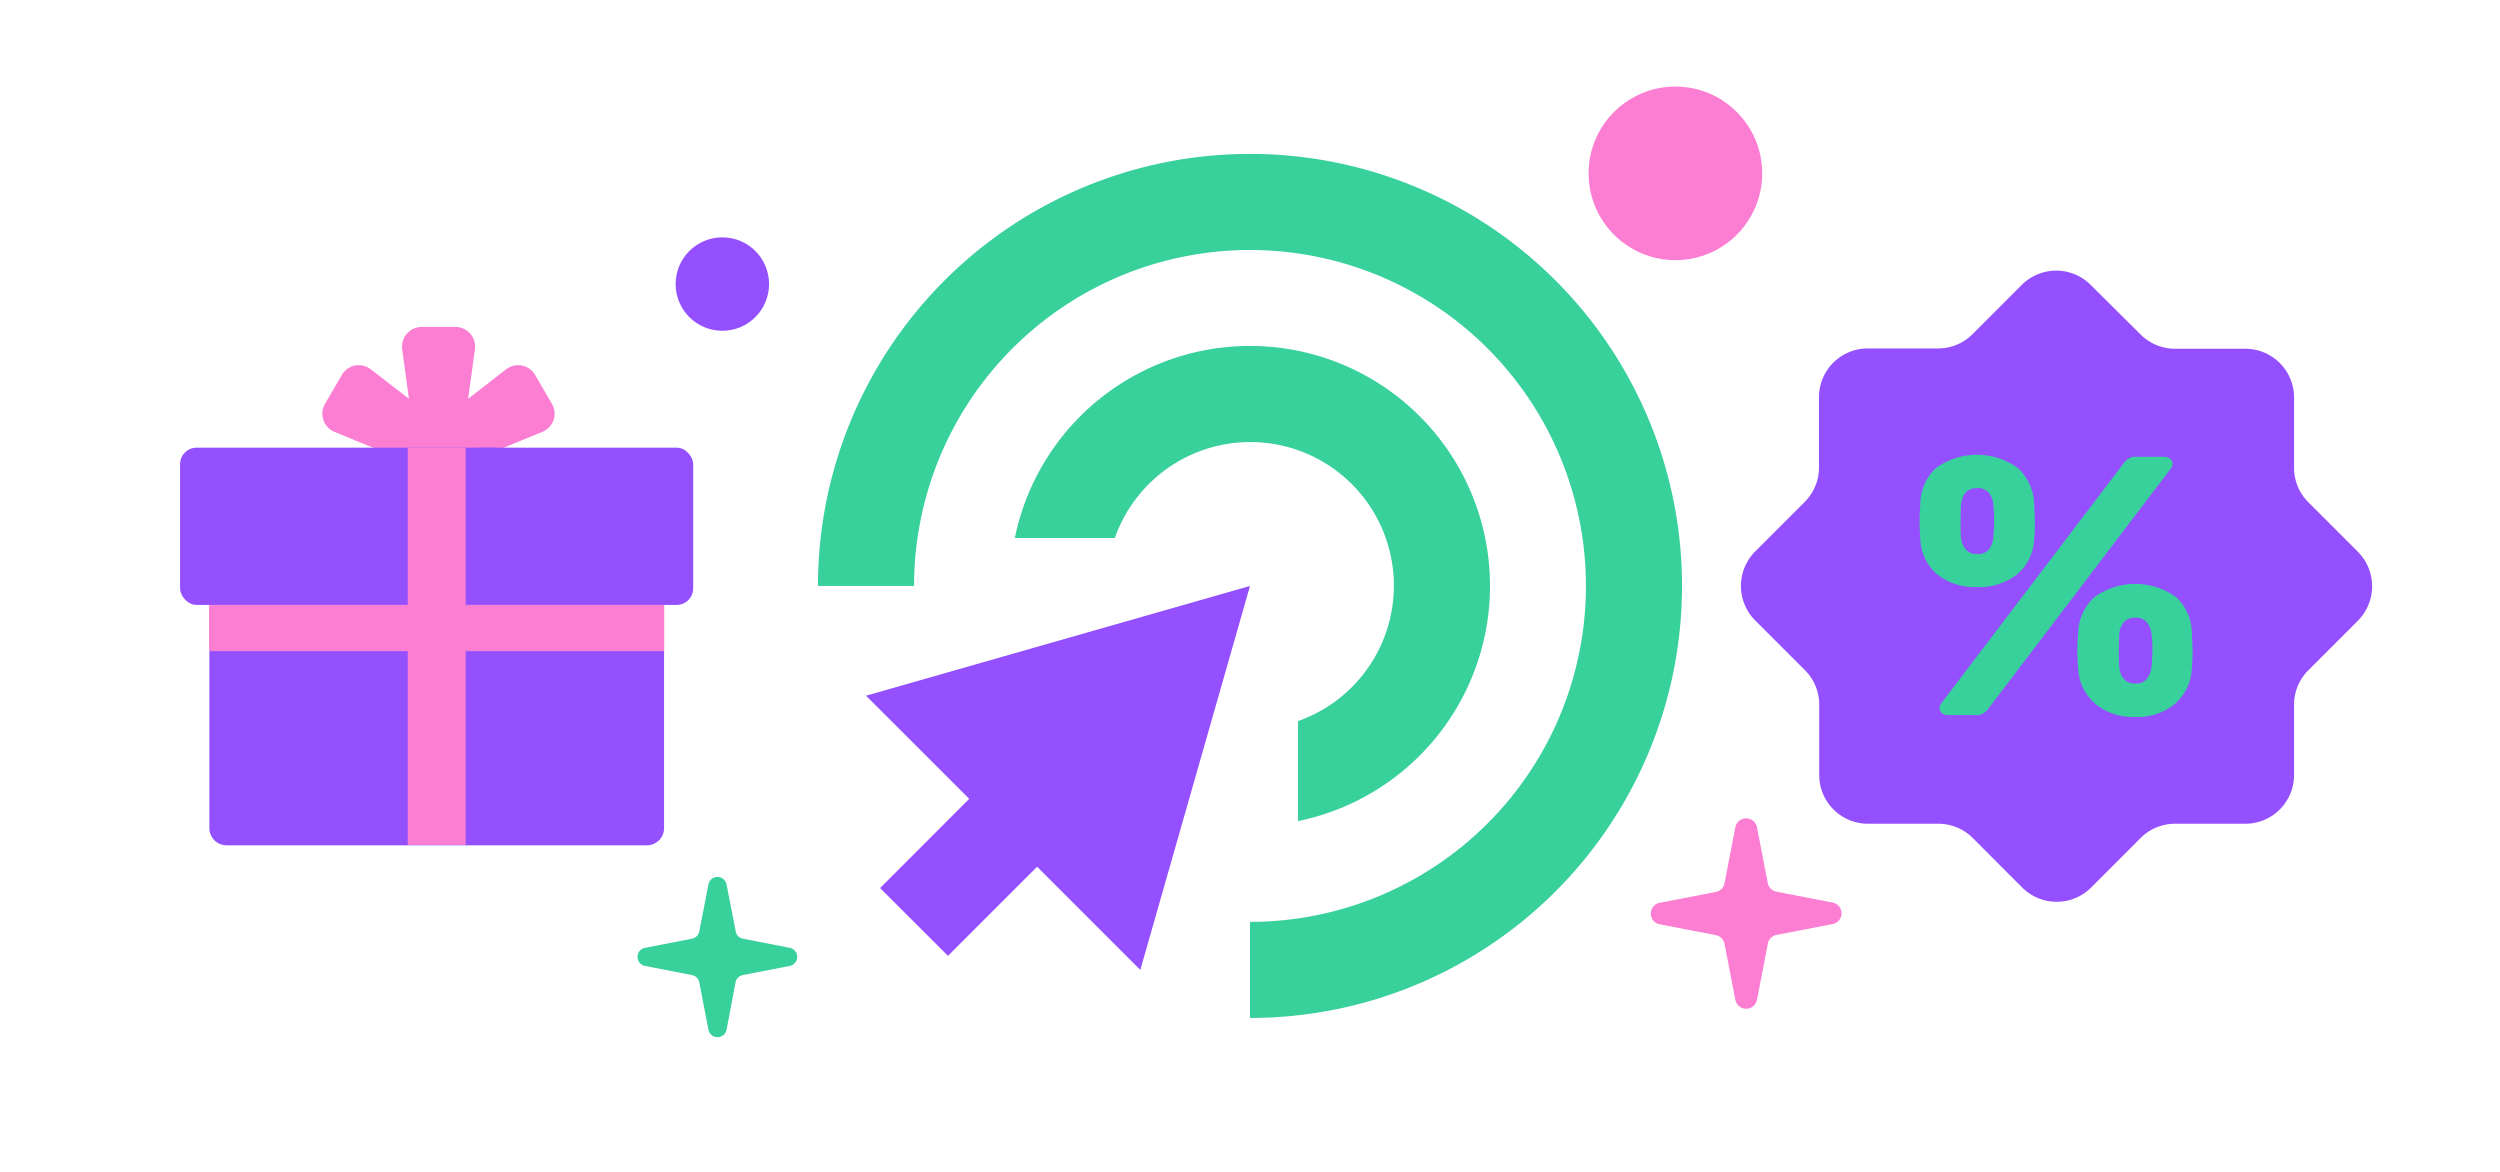 <svg id="Layer_1" data-name="Layer 1" xmlns="http://www.w3.org/2000/svg" viewBox="0 0 320 150"><defs><style>.cls-1{fill:#9450ff;}.cls-2{fill:#fc7ed2;}.cls-3{fill:#38d09b;}</style></defs><title>addon_rules-3-feature4-provide</title><circle class="cls-1" cx="92.46" cy="36.36" r="5.98"/><circle class="cls-2" cx="214.45" cy="22.19" r="11.11"/><path class="cls-2" d="M227.39,114.14l7.19,1.39a1.4,1.4,0,0,1,0,2.75l-7.19,1.39a1.41,1.41,0,0,0-1.11,1.12L224.89,128a1.41,1.41,0,0,1-2.76,0l-1.39-7.18a1.41,1.41,0,0,0-1.11-1.12l-7.19-1.39a1.4,1.4,0,0,1,0-2.75l7.19-1.39a1.41,1.41,0,0,0,1.11-1.11l1.39-7.19a1.41,1.41,0,0,1,2.76,0l1.39,7.19A1.41,1.41,0,0,0,227.39,114.14Z"/><path class="cls-3" d="M95.08,120.15l6,1.17a1.18,1.18,0,0,1,0,2.32l-6,1.17a1.17,1.17,0,0,0-.93.94L93,131.8a1.18,1.18,0,0,1-2.32,0l-1.17-6.05a1.17,1.17,0,0,0-.94-.94l-6-1.17a1.18,1.18,0,0,1,0-2.32l6-1.17a1.17,1.17,0,0,0,.94-.94l1.17-6a1.18,1.18,0,0,1,2.32,0l1.17,6A1.17,1.17,0,0,0,95.08,120.15Z"/><path class="cls-1" d="M267.62,36.48,274,42.82a6.24,6.24,0,0,0,4.41,1.82h9a6.24,6.24,0,0,1,6.23,6.24v9a6.23,6.23,0,0,0,1.83,4.41l6.34,6.34a6.25,6.25,0,0,1,0,8.82l-6.34,6.34a6.23,6.23,0,0,0-1.83,4.41v9a6.24,6.24,0,0,1-6.23,6.24h-9a6.24,6.24,0,0,0-4.41,1.82l-6.33,6.34a6.24,6.24,0,0,1-8.83,0l-6.33-6.34a6.24,6.24,0,0,0-4.41-1.82h-9a6.24,6.24,0,0,1-6.24-6.24v-9A6.23,6.23,0,0,0,231,85.75l-6.34-6.34a6.25,6.25,0,0,1,0-8.82L231,64.25a6.23,6.23,0,0,0,1.83-4.41v-9a6.24,6.24,0,0,1,6.24-6.24h9a6.24,6.24,0,0,0,4.41-1.82l6.33-6.34A6.24,6.24,0,0,1,267.62,36.48Z"/><path class="cls-3" d="M247.93,73.49A6.19,6.19,0,0,1,245.8,69q-.09-1.41-.09-2c0-.41,0-1.25.09-2.5a6.33,6.33,0,0,1,2-4.59,8.94,8.94,0,0,1,10.49,0,6.49,6.49,0,0,1,2.08,4.59c.06,1.25.09,2.09.09,2.5s0,1-.09,2a6.17,6.17,0,0,1-2.15,4.49,7.78,7.78,0,0,1-5.18,1.65A7.65,7.65,0,0,1,247.93,73.49Zm.63,17.78a.85.85,0,0,1-.3-.68.78.78,0,0,1,.19-.52l23.33-30.7a2.83,2.83,0,0,1,.71-.69,1.75,1.75,0,0,1,.94-.21H277a1.17,1.17,0,0,1,.78.26.83.83,0,0,1,.31.68.78.78,0,0,1-.19.52l-23.33,30.7a3,3,0,0,1-.71.69,1.77,1.77,0,0,1-.94.21h-3.55A1.2,1.2,0,0,1,248.56,91.27Zm6.05-21a2.7,2.7,0,0,0,.54-1.58c.07-1,.1-1.61.1-2s0-1.06-.1-1.94a2.79,2.79,0,0,0-.54-1.63,1.81,1.81,0,0,0-1.54-.64c-1.26,0-1.95.76-2.07,2.27,0,.44-.05,1.09-.05,1.94s0,1.51.05,2a2.88,2.88,0,0,0,.59,1.6,1.79,1.79,0,0,0,1.48.62A1.81,1.81,0,0,0,254.61,70.3Zm13.55,19.77A6.31,6.31,0,0,1,266,85.53c-.07-.94-.1-1.6-.1-2s0-1.2.1-2.46a6.5,6.5,0,0,1,2.07-4.63,8.94,8.94,0,0,1,10.49,0,6.39,6.39,0,0,1,2,4.63q.09,1.89.09,2.46t-.09,2a6.38,6.38,0,0,1-2.13,4.54,7.52,7.52,0,0,1-5.14,1.7A7.64,7.64,0,0,1,268.16,90.07Zm6.66-3.19a3.07,3.07,0,0,0,.59-1.63c.07-1,.1-1.61.1-2s0-1.05-.1-1.93a2.94,2.94,0,0,0-.59-1.61,1.78,1.78,0,0,0-1.48-.61,1.81,1.81,0,0,0-1.54.64,2.7,2.7,0,0,0-.54,1.58c0,.44-.05,1.08-.05,1.93s0,1.52.05,2a2.81,2.81,0,0,0,.54,1.63,1.84,1.84,0,0,0,1.54.64A1.77,1.77,0,0,0,274.82,86.88Z"/><path class="cls-2" d="M56.44,60.43h-.63a2.51,2.51,0,0,1-2.49-2.17L51.48,44.7A2.52,2.52,0,0,1,54,41.85h4.3a2.52,2.52,0,0,1,2.49,2.85L58.93,58.26A2.51,2.51,0,0,1,56.44,60.43Z"/><path class="cls-2" d="M58.93,58.86l-.32.55a2.52,2.52,0,0,1-3.13,1.07l-12.66-5.2A2.51,2.51,0,0,1,41.6,51.7L43.75,48a2.51,2.51,0,0,1,3.71-.73l10.83,8.37A2.51,2.51,0,0,1,58.93,58.86Z"/><path class="cls-2" d="M53.32,58.86l.31.55a2.52,2.52,0,0,0,3.13,1.07l12.66-5.2a2.51,2.51,0,0,0,1.23-3.58L68.5,48a2.51,2.51,0,0,0-3.71-.73L54,55.62A2.5,2.5,0,0,0,53.32,58.86Z"/><rect class="cls-2" x="26.76" y="77.43" width="58.26" height="5.91"/><path class="cls-1" d="M26.76,83.34H85a0,0,0,0,1,0,0V106a2.2,2.2,0,0,1-2.2,2.2H29a2.2,2.2,0,0,1-2.2-2.2V83.34A0,0,0,0,1,26.76,83.34Z"/><rect class="cls-1" x="23.05" y="57.3" width="65.68" height="20.13" rx="2.12"/><polygon class="cls-2" points="59.6 108.15 59.6 80.61 59.6 57.3 52.19 57.3 52.19 80.61 52.19 108.15 59.6 108.15"/><path class="cls-1" d="M59.9,57.3h4.16C62.69,57.38,61.32,57.34,59.9,57.3Z"/><path class="cls-3" d="M190.72,75a30.73,30.73,0,0,1-24.58,30.1V92.3A18.38,18.38,0,1,0,142.7,68.86H129.9A30.72,30.72,0,0,1,190.72,75ZM160,19.7A55.31,55.31,0,0,0,104.7,75H117a43,43,0,1,1,43,43h0V130.3h0a55.3,55.3,0,0,0,0-110.6Z"/><polygon class="cls-1" points="160 75 110.85 89.05 124.06 102.25 112.65 113.67 121.34 122.35 132.75 110.94 145.96 124.15 160 75"/></svg>